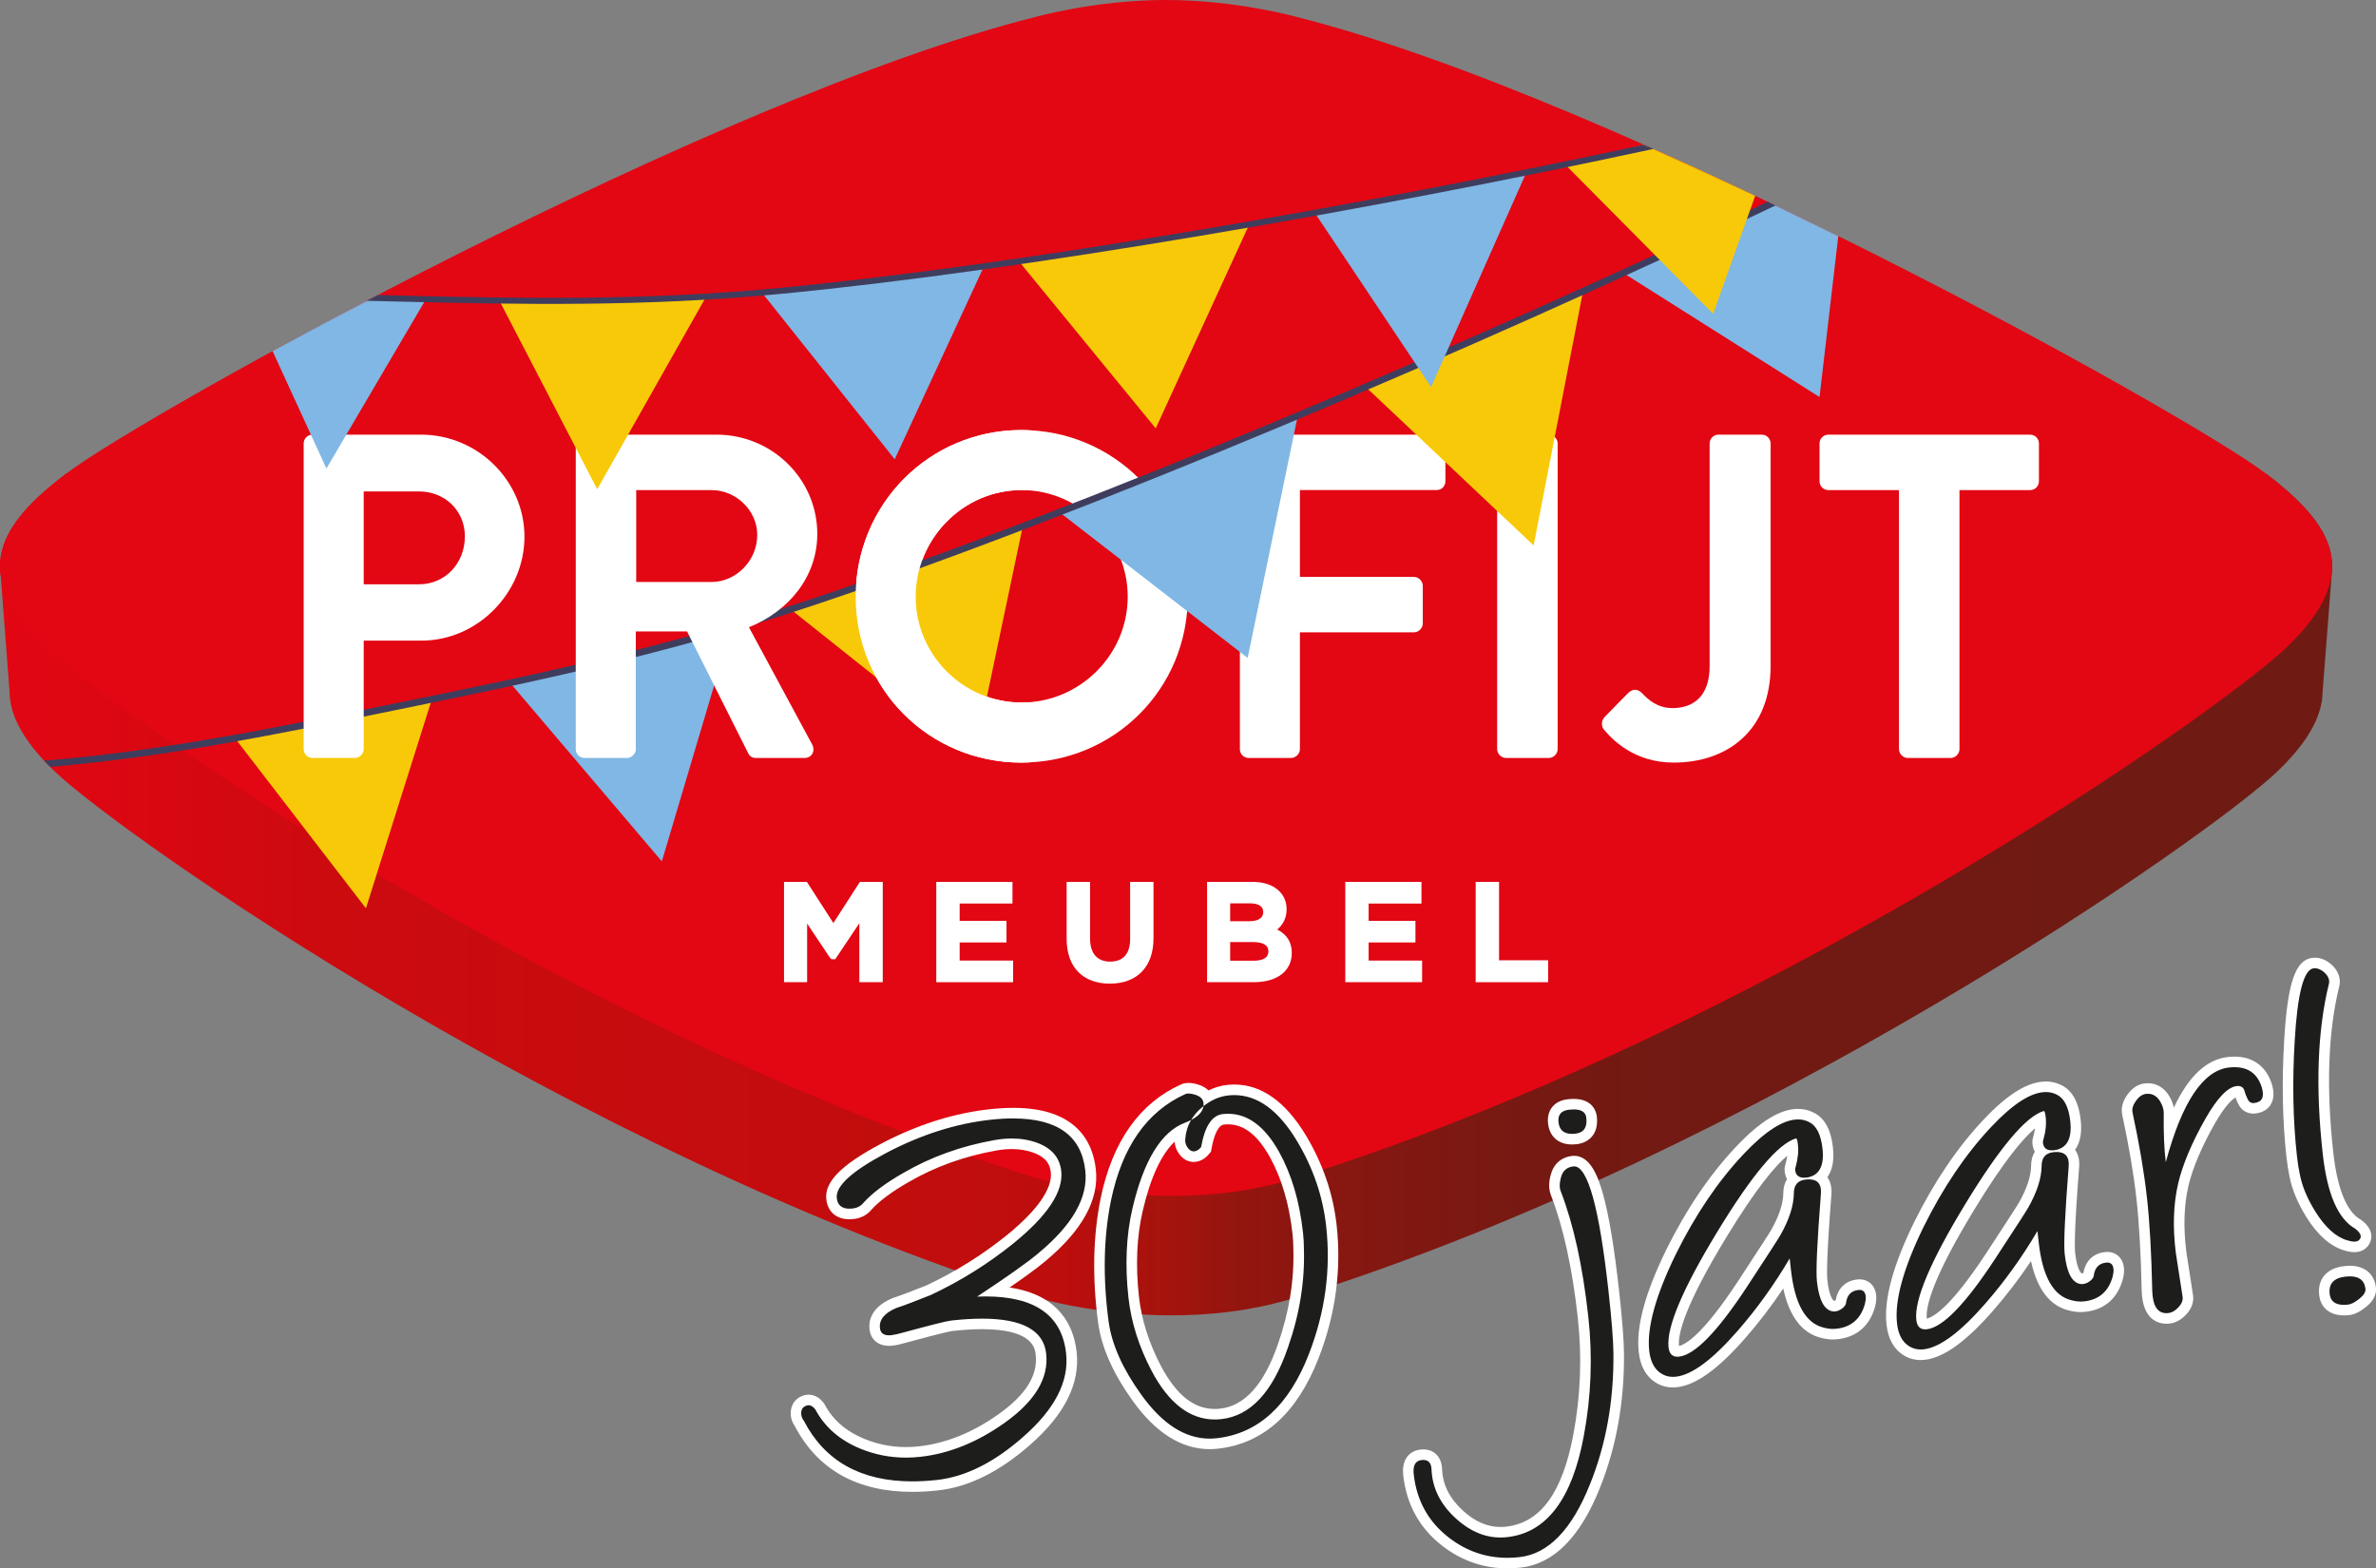 <?xml version="1.0" encoding="UTF-8"?><svg id="tekst" xmlns="http://www.w3.org/2000/svg" xmlns:xlink="http://www.w3.org/1999/xlink" viewBox="0 0 1126.3 743.5"><rect x="0" y="0" width="1126.3" height="743.5" fill="#808080" stroke="none"/><defs><style>.cls-1{fill:#80b7e4;}.cls-1,.cls-2,.cls-3,.cls-4,.cls-5,.cls-6,.cls-7{stroke-width:0px;}.cls-1,.cls-3,.cls-5{fill-rule:evenodd;}.cls-2{fill:#e30613;}.cls-3{fill:#3f3d5e;}.cls-4{fill:#fff;}.cls-5{fill:#f8c908;}.cls-6{fill:url(#Naamloos_verloop_11);}.cls-7{fill:#1d1d1b;}</style><linearGradient id="Naamloos_verloop_11" x1="0" y1="424.04" x2="1105.51" y2="424.04" gradientUnits="userSpaceOnUse"><stop offset="0" stop-color="#e30613"/><stop offset=".11" stop-color="#d10910"/><stop offset=".14" stop-color="#cc0b0f"/><stop offset=".43" stop-color="#c00d0d"/><stop offset=".46" stop-color="#ba0e0d"/><stop offset=".49" stop-color="#a9120d"/><stop offset=".5" stop-color="#a6130d"/><stop offset=".53" stop-color="#94150f"/><stop offset=".59" stop-color="#831811"/><stop offset=".65" stop-color="#771912"/><stop offset=".74" stop-color="#701a13"/><stop offset="1" stop-color="#6f1b14"/></linearGradient></defs><path class="cls-6" d="m31.4,224.5C12.74,238.71.11,252.43,0,268.31H0s0,.08,0,.08c0,1.63.11,3.27.38,4.95l4.14,54.45c0,1.42.11,2.85.33,4.31v.03s0,0,0,0c1.49,10.06,8.01,21.04,21.09,33.58,31.76,30.45,245.59,180.65,465.38,249.45,0,0,62.35,18.94,122.86,0,219.78-68.8,433.62-219,465.38-249.45,12.92-12.39,19.43-23.25,21.03-33.21l.06-.04.06-.8c.16-1.17.25-2.33.27-3.48l4.43-57.3c.01-.14.02-.27.03-.41h0s0,0,0,0c1.08-16.81-11.83-31.12-31.34-45.97"/><path class="cls-2" d="m614.69,8.04c152.52,38.33,422.05,188.02,459.41,216.47,32.09,24.43,46.33,47.4,9.8,82.43-32.02,30.7-247.62,182.14-469.21,251.51-61.01,19.1-123.88,0-123.88,0C269.22,489.07,53.63,337.63,21.61,306.94c-36.54-35.03-22.3-58,9.8-82.43C68.77,196.06,338.3,46.37,490.82,8.04c0,0,28.48-8.04,61.9-8.04s61.97,8.04,61.97,8.04Z"/><path class="cls-4" d="m484.21,203.87c43.79,0,78.82,35.25,78.82,79.04s-35.03,78.61-78.82,78.61-78.6-34.82-78.6-78.61,34.81-79.04,78.6-79.04Zm0,129.18c27.59,0,50.36-22.55,50.36-50.14s-22.77-50.58-50.36-50.58-50.14,22.99-50.14,50.58,22.55,50.14,50.14,50.14Z"/><path class="cls-4" d="m587.74,210.22c0-2.19,1.75-4.16,4.16-4.16h89.11c2.41,0,4.16,1.97,4.16,4.16v17.95c0,2.19-1.75,4.16-4.16,4.16h-64.81v41.17h54.08c2.19,0,4.16,1.97,4.16,4.16v17.95c0,2.19-1.97,4.16-4.16,4.16h-54.08v55.4c0,2.19-1.97,4.16-4.16,4.16h-20.14c-2.41,0-4.16-1.97-4.16-4.16v-144.95Z"/><path class="cls-4" d="m709.7,210.22c0-2.19,1.97-4.16,4.16-4.16h20.36c2.19,0,4.16,1.97,4.16,4.16v144.95c0,2.19-1.97,4.16-4.16,4.16h-20.36c-2.19,0-4.16-1.97-4.16-4.16v-144.95Z"/><path class="cls-4" d="m760.49,340.06l11.39-11.6c2.41-2.19,4.6-1.75,6.57.22,2.85,3.06,7.23,7.01,14.45,7.01,8.98,0,17.52-4.81,17.52-19.92v-105.54c0-2.19,1.75-4.16,4.16-4.16h20.58c2.41,0,4.16,1.97,4.16,4.16v105.54c0,30.43-20.36,45.76-45.98,45.76-19.05,0-29.56-11.39-33.28-15.98-1.09-1.75-.87-3.94.44-5.47Z"/><path class="cls-4" d="m900.18,232.34h-33.5c-2.41,0-4.16-1.97-4.16-4.16v-17.95c0-2.19,1.75-4.16,4.16-4.16h95.68c2.41,0,4.16,1.97,4.16,4.16v17.95c0,2.19-1.75,4.16-4.16,4.16h-33.5v122.84c0,2.19-1.97,4.16-4.16,4.16h-20.36c-2.19,0-4.16-1.97-4.16-4.16v-122.84Z"/><path class="cls-4" d="m418.45,465.64h-11.09v-27.95l-11.43,17.07h-1.77l-.74-.73-10.82-16.2v27.81h-10.95v-47.56h10.84l12.56,19.52,12.56-19.52h10.84v47.56Z"/><path class="cls-4" d="m480.26,465.64h-36.43v-47.56h36.12v10.26h-25.04v8.21h22.19v10.25h-22.19v8.58h25.35v10.26Z"/><path class="cls-4" d="m526.13,466.33c-12.83,0-20.5-7.9-20.5-21.13v-27.13h11.09v26.81c0,7.09,3.39,11,9.53,11s9.47-3.69,9.47-10.68v-27.13h11.08v26.75c0,13.46-7.73,21.5-20.68,21.5Z"/><path class="cls-4" d="m594.32,465.64h-22.13v-47.56h21.5c5.44,0,9.85,1.52,12.74,4.4,2.29,2.29,3.46,5.15,3.46,8.5,0,4.05-1.5,7.28-4.46,9.68,4.65,2.39,6.92,6.03,6.92,11.06,0,8.63-6.91,13.92-18.02,13.92Zm-11.18-10.2h11.24c3.14,0,6.88-.77,6.88-4.42,0-2.97-2.51-4.41-7.45-4.41h-10.67v8.83Zm0-18.71h8.97c3.05,0,6.69-.76,6.69-4.35s-3.84-4.1-6.12-4.1h-9.54v8.45Z"/><path class="cls-4" d="m674.14,465.64h-36.43v-47.56h36.11v10.26h-25.04v8.21h22.19v10.25h-22.19v8.58h25.35v10.26Z"/><path class="cls-4" d="m733.86,465.64h-34.34v-47.56h11.08v37.17h23.26v10.39Z"/><path class="cls-7" d="m432.45,704.8c-25.13,0-43.13-10.05-53.51-29.87-.91-1.28-1.45-2.6-1.59-3.93-.48-4.3,2-6.06,3.51-6.73.75-.36,1.6-.56,2.44-.56,1.96,0,3.73,1.04,5.24,3.08l.11.15.09.16c4.12,7.72,10.81,13.54,19.87,17.32,6.6,2.74,13.6,4.13,20.8,4.13,2.14,0,4.35-.12,6.55-.37,13.11-1.45,26.1-6.67,38.62-15.53,13.69-9.68,20.03-19.99,18.86-30.66-1.07-9.65-10.18-14.34-27.87-14.34-4.29,0-9.13.29-14.37.87-1.33.15-6.28,1.24-22.27,5.59-2.67.76-4.65,1.2-6.03,1.35-.51.06-1.01.08-1.48.08-3.86,0-6.39-2.11-6.78-5.63-.4-3.57.89-8.57,9.27-12.11l.1-.04.1-.03c3.56-1.17,8.96-3.2,16.07-6.06,13.9-6.53,26.95-14.69,38.79-24.26,15.31-12.45,22.58-23.21,21.61-31.97-.59-5.35-3.78-9.04-9.73-11.28-3.43-1.27-7.22-1.91-11.23-1.91-2.49,0-5.13.25-7.84.74-15.38,2.73-29.61,7.86-42.31,15.25-8.32,4.75-14.52,9.4-18.45,13.83-1.63,1.91-3.86,3.05-6.58,3.35-.63.07-1.24.1-1.81.1-4.87,0-7.96-2.65-8.47-7.27-.76-6.91,7.01-14.45,24.48-23.72,16.77-8.87,33.79-14.3,50.57-16.16,3.94-.44,7.69-.66,11.14-.66,22.33,0,34.66,9.07,36.63,26.96,1.49,13.48-6.29,27.39-23.13,41.35-4.29,3.62-11.81,9.05-22.39,16.17,22.16,1.09,34.4,10.87,36.42,29.11,1.55,14.05-5.58,28.1-21.19,41.76-14.06,12.41-28.28,19.49-42.25,21.04-4.13.46-8.16.69-11.96.69h0Z"/><path class="cls-4" d="m480.32,530.24c20.94,0,32.33,8.24,34.15,24.73,1.4,12.65-6.02,25.7-22.24,39.15-5.13,4.34-14.81,11.19-29.03,20.57,1.34-.05,2.66-.08,3.94-.08,23.5,0,36.24,8.99,38.23,26.98,1.46,13.25-5.32,26.45-20.35,39.6-13.74,12.13-27.37,18.94-40.88,20.43-4.06.45-7.96.67-11.68.67-24.32,0-41.44-9.56-51.39-28.69-.72-.97-1.13-1.93-1.24-2.89-.23-2.08.45-3.47,2.04-4.17.48-.23.96-.35,1.43-.35,1.14,0,2.21.69,3.24,2.07,4.42,8.28,11.46,14.43,21.11,18.45,6.94,2.88,14.2,4.32,21.76,4.32,2.25,0,4.52-.13,6.82-.38,13.6-1.5,26.86-6.83,39.79-15.97,14.56-10.29,21.19-21.28,19.9-32.97-1.22-11.04-11.34-16.56-30.36-16.56-4.4,0-9.29.3-14.64.89-2.08.23-9.63,2.12-22.65,5.66-2.55.72-4.43,1.15-5.65,1.28-.42.05-.82.07-1.2.07-2.61,0-4.05-1.14-4.3-3.41-.44-3.98,2.15-7.16,7.76-9.54,3.64-1.19,9.07-3.24,16.29-6.14,14.17-6.65,27.29-14.85,39.37-24.61,16.09-13.09,23.6-24.48,22.53-34.19-.7-6.32-4.48-10.77-11.34-13.35-3.74-1.38-7.78-2.07-12.11-2.07-2.65,0-5.41.26-8.28.78-15.74,2.79-30.11,7.98-43.13,15.55-8.58,4.89-14.93,9.67-19.06,14.34-1.24,1.45-2.9,2.29-4.98,2.52-.54.06-1.05.09-1.53.09-3.62,0-5.61-1.68-5.98-5.04-.62-5.63,7.1-12.71,23.17-21.24,16.57-8.76,33.12-14.05,49.67-15.88,3.87-.43,7.49-.64,10.86-.64m0-5v5-5h0c-3.54,0-7.38.23-11.41.67-17.09,1.89-34.41,7.42-51.46,16.43-18.75,9.95-26.7,18.03-25.8,26.21.66,5.95,4.75,9.5,10.95,9.5.66,0,1.36-.04,2.08-.12,3.31-.37,6.14-1.82,8.2-4.21,3.75-4.23,9.73-8.69,17.77-13.28,12.48-7.27,26.44-12.3,41.53-14.97,2.58-.46,5.07-.7,7.41-.7,3.72,0,7.21.59,10.38,1.76,6.55,2.46,7.77,6.21,8.1,9.2.86,7.75-6.31,18.04-20.71,29.76-11.66,9.42-24.52,17.46-38.21,23.9-7.02,2.82-12.36,4.83-15.85,5.97l-.2.07-.19.08c-10.31,4.36-11.18,11.08-10.78,14.69.54,4.85,4.09,7.86,9.27,7.86.56,0,1.15-.03,1.75-.1,1.51-.17,3.62-.64,6.43-1.43,17.27-4.7,21.04-5.42,21.86-5.51,5.15-.57,9.89-.86,14.09-.86,24.05,0,25.06,9.12,25.39,12.11,1.09,9.83-4.74,19.1-17.81,28.34-12.17,8.61-24.78,13.68-37.46,15.09-2.11.23-4.22.35-6.27.35-6.87,0-13.54-1.33-19.84-3.94-8.63-3.59-14.72-8.89-18.62-16.18l-.17-.33-.22-.3c-2.51-3.38-5.33-4.09-7.25-4.09-1.19,0-2.37.27-3.51.8-3.55,1.6-5.38,5.06-4.92,9.26.19,1.71.84,3.38,1.94,4.96,10.85,20.61,29.58,31.06,55.66,31.06,3.89,0,8.01-.24,12.23-.7,14.49-1.6,29.17-8.89,43.64-21.65,16.25-14.21,23.66-28.99,22.01-43.9-1.38-12.51-8.25-27.12-31.78-30.64,7.72-5.3,13.3-9.42,16.9-12.46,17.49-14.5,25.57-29.15,23.98-43.52-1.47-13.31-9.45-29.18-39.12-29.18h0Z"/><path class="cls-7" d="m573.42,684.53c-12.51,0-24.13-7.4-34.54-22-8.89-12.37-14.21-24.25-15.79-35.3-2.87-21.19-2.49-40.94,1.13-58.71,5.42-26.02,17.74-43.55,36.63-52.09.73-.34,1.6-.51,2.56-.51,1.11,0,2.37.22,3.84.68,2.71.86,4.18,2.22,4.96,3.6,3.1-1.84,6.35-2.96,9.72-3.33,1.06-.12,2.12-.18,3.16-.18,11.92,0,22.6,7.66,31.73,22.77,7.88,13.08,12.7,27.11,14.31,41.69,2.29,20.75-.51,41.5-8.33,61.66-9.81,25.28-25.21,39.25-45.78,41.53-1.2.13-2.41.2-3.6.2Zm-13.45-148.69c-9.09,5.05-16.04,17.67-20.72,37.62-2.89,12.44-3.52,26.38-1.85,41.45,1.25,11.33,4.89,22.79,10.81,34.05,7.71,14.46,16.75,21.5,27.62,21.5.94,0,1.9-.05,2.87-.16,12.64-1.4,22.53-12.18,29.38-32.06,5.47-15.52,8-31.12,7.51-46.38,0-2.35-.14-4.76-.42-7.26-1.59-14.41-5.3-26.95-11.03-37.27-6.31-11.31-13.51-16.81-22.01-16.81-.73,0-1.49.04-2.24.12-3.85.43-6.56,4.98-8.06,13.54l-.11.63-.4.5c-1.43,1.78-3.07,2.79-4.87,2.98-.21.02-.41.03-.61.03-1.32,0-3.25-.49-4.91-2.81-1.3-1.82-1.83-3.83-1.57-5.97.11-1.27.31-2.51.61-3.73Z"/><path class="cls-4" d="m563.41,518.41c.85,0,1.88.19,3.1.56,2.45.78,3.78,2.08,3.98,3.9.06.53.05,1.04-.02,1.54-.27.21-.53.43-.79.65-2.1,1.79-3.78,3.76-5.05,5.9-.85.45-1.8.87-2.84,1.28-11.28,4.23-19.6,17.78-24.97,40.64-2.97,12.78-3.61,26.88-1.9,42.3,1.29,11.69,4.99,23.34,11.09,34.94,8.12,15.22,18.06,22.83,29.83,22.83,1.03,0,2.08-.06,3.14-.18,13.75-1.52,24.24-12.76,31.47-33.73,5.6-15.87,8.15-31.63,7.64-47.27,0-2.37-.14-4.85-.43-7.45-1.64-14.81-5.41-27.55-11.32-38.2-6.73-12.07-14.8-18.1-24.19-18.1-.83,0-1.67.05-2.52.14-5.11.57-8.53,5.77-10.24,15.6-1,1.25-2.07,1.94-3.19,2.06-.11.01-.23.02-.34.02-1.08,0-2.04-.59-2.88-1.77-.93-1.3-1.31-2.7-1.12-4.22.27-3.25,1.2-6.22,2.79-8.9,3.55-1.85,5.5-4.04,5.84-6.55,3.69-2.93,7.6-4.62,11.73-5.07.97-.11,1.93-.16,2.89-.16,11.04,0,20.9,7.19,29.59,21.56,7.73,12.82,12.39,26.38,13.96,40.67,2.26,20.44-.47,40.6-8.18,60.48-9.48,24.46-24.06,37.77-43.72,39.95-1.12.12-2.22.19-3.33.19-11.71,0-22.55-6.98-32.51-20.95-8.7-12.1-13.82-23.5-15.35-34.21-2.85-20.99-2.48-40.28,1.1-57.86,5.27-25.31,17-42.08,35.21-50.32.42-.19.93-.29,1.53-.29m0-5c-1.33,0-2.55.25-3.62.74-19.63,8.88-32.43,27-38.02,53.84-3.68,18.07-4.07,38.1-1.16,59.55,1.65,11.5,7.11,23.75,16.25,36.46,10.89,15.28,23.2,23.03,36.57,23.03,1.28,0,2.58-.07,3.87-.22,21.57-2.38,37.66-16.89,47.83-43.11,7.97-20.54,10.82-41.69,8.48-62.84-1.65-14.95-6.58-29.32-14.65-42.71-9.62-15.91-21.02-23.98-33.87-23.98-1.13,0-2.29.06-3.44.19-3.02.33-5.96,1.21-8.78,2.61-1.1-1.08-2.66-2.08-4.85-2.77-1.76-.54-3.25-.8-4.62-.8h0Zm2.44,37.45c.29,0,.59-.02.89-.05,1.71-.19,4.23-1.02,6.54-3.9l.8-1,.22-1.27c1.23-7.03,3.37-11.21,5.87-11.49.66-.07,1.33-.11,1.97-.11,7.51,0,13.99,5.08,19.83,15.54,5.56,10.01,9.16,22.24,10.72,36.32.27,2.41.4,4.73.4,6.9v.08s0,.08,0,.08c.48,14.94-2,30.23-7.36,45.45-6.52,18.91-15.7,29.14-27.3,30.42-.87.1-1.75.15-2.59.15-9.86,0-18.17-6.6-25.42-20.19-5.76-10.96-9.31-22.12-10.53-33.14-1.63-14.78-1.03-28.45,1.8-40.61,3.7-15.79,8.78-26.76,15.13-32.76.12,2.04.83,4,2.09,5.75,2.4,3.35,5.38,3.85,6.94,3.85h0Z"/><path class="cls-7" d="m714.57,741c-10.7,0-20.52-3.38-29.19-10.04-10.29-7.91-16.25-18.61-17.7-31.82-.87-7.87,3.86-9.25,5.94-9.48.37-.04.73-.06,1.07-.06,3.88,0,6.27,2.6,6.41,6.96.34,8.2,3.9,15.27,10.9,21.6,6.02,5.44,12.51,8.21,19.29,8.21.96,0,1.95-.06,2.93-.16,17.31-1.91,28.78-17.33,34.09-45.81,3.47-18.5,4.18-37.33,2.12-55.97-2.61-23.59-6.93-43.32-12.84-58.61-.91-2.23-.96-4.94-.13-8,.98-4.25,3.87-6.89,8.1-7.36.21-.02.42-.04.63-.04,5.94,0,12.81,7.28,18.78,61.3,1.53,13.88,2.33,23.92,2.36,29.86.21,22.73-3.6,43.95-11.33,63.08-8.91,22.28-20.84,34.4-35.45,36.01-2.02.22-4.03.34-5.98.34Zm30.6-200.96c-5.1,0-8.33-2.82-8.87-7.75-.55-4.97,2.08-8.14,7.21-8.7.87-.1,1.7-.14,2.46-.14,7.04,0,8.28,4.33,8.48,6.18.32,2.9-.13,5.26-1.35,7.03-1.3,1.87-3.34,2.98-6.07,3.28-.64.07-1.27.11-1.85.11Z"/><path class="cls-4" d="m745.97,525.95c3.71,0,5.71,1.32,6,3.96.51,4.59-1.23,7.11-5.22,7.55-.55.06-1.08.09-1.58.09-3.85,0-5.98-1.84-6.39-5.52-.39-3.55,1.27-5.53,5-5.94.78-.09,1.51-.13,2.18-.13m.22,26.98c6.51,0,11.94,19.69,16.29,59.07,1.53,13.86,2.31,23.73,2.35,29.6.21,22.51-3.51,43.22-11.15,62.13-8.59,21.47-19.72,32.95-33.41,34.47-1.93.21-3.84.32-5.7.32-10.19,0-19.41-3.17-27.67-9.52-9.77-7.51-15.35-17.55-16.74-30.11-.46-4.16.79-6.4,3.73-6.72.28-.03.54-.05.8-.05,2.51,0,3.81,1.51,3.91,4.54.36,8.84,4.27,16.63,11.72,23.38,6.53,5.9,13.52,8.85,20.97,8.85,1.06,0,2.13-.06,3.2-.18,18.62-2.06,30.71-18.01,36.27-47.84,3.53-18.82,4.25-37.72,2.15-56.7-2.64-23.93-6.98-43.67-12.99-59.24-.72-1.76-.74-3.91-.05-6.44.77-3.33,2.76-5.18,5.97-5.53.12-.01.24-.02.36-.02m-.22-31.98h0c-.85,0-1.77.05-2.73.16-3.17.35-5.64,1.54-7.32,3.55-1.2,1.43-2.54,3.96-2.1,7.92.69,6.25,4.94,9.97,11.36,9.97.68,0,1.39-.04,2.13-.12,5.29-.58,10.6-4.32,9.64-13.07-.22-1.97-1.65-8.41-10.97-8.41h0Zm.22,26.98h0c-.3,0-.61.02-.91.05-5.27.58-9,3.96-10.27,9.28-.94,3.55-.86,6.74.25,9.5,5.83,15.09,10.09,34.59,12.67,57.95,2.03,18.4,1.33,36.98-2.09,55.23-5.16,27.66-15.59,41.99-31.91,43.79-.89.1-1.78.15-2.65.15-6.23,0-11.99-2.47-17.62-7.56-6.47-5.86-9.77-12.36-10.08-19.88-.18-5.65-3.68-9.33-8.91-9.33-.43,0-.89.03-1.34.08-3.08.34-5.55,1.93-6.96,4.47-1.15,2.07-1.54,4.61-1.19,7.77,1.54,13.9,7.82,25.18,18.67,33.52,9.11,7.01,19.45,10.56,30.71,10.56,2.04,0,4.15-.12,6.25-.35,15.6-1.72,28.22-14.37,37.5-37.58,7.85-19.41,11.72-40.96,11.51-64.03-.04-6.09-.82-15.94-2.38-30.1-2.2-19.86-4.71-35.03-7.49-45.08-2.37-8.58-6.07-18.44-13.78-18.44h0Z"/><path class="cls-7" d="m793.03,655.23c-2.4,0-4.62-.61-6.6-1.8-4.05-2.4-6.45-6.7-7.12-12.78-1.26-11.41,2.93-26.81,12.81-47.08,9.39-18.97,20.33-35.15,32.53-48.09,10.95-11.63,20-17.28,27.66-17.28,2.26,0,4.4.5,6.36,1.5,4.29,2.09,6.91,6.99,7.74,14.53.82,7.4-1,11.58-3.63,13.9.35.26.67.54.96.87,1.56,1.71,2.2,4.19,1.91,7.39-1.76,22.44-2.39,36.2-1.88,40.87.81,7.31,2.72,11.56,5.37,11.97.08.01.19.02.3.02.67,0,1.41-.29,2.21-.85.65-.5.87-.82.93-.92.62-4.93,3.48-7.91,8.08-8.42.29-.03.56-.05.83-.05,3.03,0,5.06,1.98,5.42,5.29.14,1.26,0,2.73-.45,4.48-2.22,8.04-7.62,12.73-15.64,13.62-.62.07-1.25.1-1.88.1-1.63,0-3.33-.23-5.05-.69-9.25-2.19-15.05-11.5-17.18-27.68-6.39,10.13-13.51,19.71-21.21,28.54-12.41,14.21-22.48,21.56-30.8,22.48-.56.06-1.12.09-1.66.09Zm56.77-112.18c-5.88,3.19-16.14,13.49-33.64,42.26-16.06,26.42-23.71,44.29-22.74,53.12.25,2.27,1.03,2.27,1.71,2.27.16,0,.32,0,.49-.03,4.62-.51,13.66-6.49,30.43-32.04,11.96-18.22,15.16-23.29,15.74-24.34,3.96-7,5.99-13.25,6.05-18.59,0-2.83.86-5.1,2.45-6.66-1-.99-1.63-2.35-1.81-4.03-.09-.78,0-1.53.23-2.23,1.04-3.71,1.4-6.98,1.08-9.73Z"/><path class="cls-4" d="m852.31,530.69c1.87,0,3.61.41,5.22,1.23,3.52,1.71,5.65,5.91,6.39,12.58.88,7.97-1.38,12.52-6.78,13.64-.71.13-1.36.19-1.95.19-2.54,0-3.95-1.2-4.21-3.59-.05-.43,0-.83.13-1.2,1.19-4.25,1.57-7.98,1.13-11.17-.2-1.78-.49-2.67-.87-2.67-.03,0-.05,0-.08.01-8.4,2.51-20.82,17.27-37.26,44.3-16.43,27.02-24.13,45.26-23.09,54.7.33,3,1.73,4.49,4.2,4.49.24,0,.5-.01.76-.04,7.54-.83,18.28-11.89,32.24-33.15,9.68-14.75,14.96-22.92,15.84-24.5,4.18-7.39,6.3-13.98,6.36-19.77,0-3.95,1.87-6.12,5.59-6.54.53-.06,1.03-.09,1.51-.09,4.23,0,6.14,2.35,5.71,7.05-1.78,22.73-2.41,36.52-1.87,41.37.98,8.83,3.47,13.56,7.48,14.17.22.03.45.05.67.05,1.2,0,2.42-.44,3.66-1.31,1.21-.92,1.86-1.78,1.95-2.58.45-3.82,2.41-5.92,5.88-6.31.19-.02.38-.03.55-.03,1.73,0,2.71,1.02,2.94,3.07.11.95-.03,2.15-.39,3.59-1.95,7.05-6.45,10.97-13.49,11.75-.53.06-1.06.09-1.6.09-1.42,0-2.89-.2-4.4-.61-8.59-2.03-13.78-11.19-15.58-27.48-.19-1.73-.39-3.51-.59-5.33-7.28,12.38-15.53,23.86-24.76,34.43-11.86,13.59-21.59,20.8-29.19,21.64-.47.05-.94.08-1.39.08-1.95,0-3.72-.48-5.31-1.44-3.37-2-5.34-5.64-5.93-10.92-1.2-10.83,2.99-26.06,12.57-45.71,9.32-18.83,20.02-34.65,32.1-47.47,10.36-11,18.97-16.5,25.84-16.5m0-5c-8.38,0-18.02,5.91-29.48,18.07-12.37,13.12-23.46,29.5-32.95,48.69-10.11,20.73-14.38,36.58-13.06,48.48.76,6.9,3.57,11.84,8.35,14.67,2.35,1.41,5,2.14,7.86,2.14.63,0,1.29-.04,1.94-.11,8.97-.99,19.57-8.62,32.4-23.32,6.42-7.36,12.43-15.22,17.96-23.48,2.92,13.38,8.95,21.24,17.98,23.41,1.9.5,3.79.76,5.62.76.72,0,1.44-.04,2.15-.12,9.11-1.01,15.26-6.33,17.76-15.39v-.05s.03-.05.03-.05c.52-2.05.69-3.81.52-5.37-.5-4.57-3.61-7.52-7.91-7.52-.36,0-.73.02-1.1.06-5.52.61-9.18,4.15-10.16,9.76-.03.02-.05.04-.08.07-.36.25-.59.33-.67.34-.55-.19-2.38-2.19-3.21-9.76-.34-3.1-.29-12.63,1.88-40.4.31-3.48-.34-6.34-1.93-8.5,2.11-2.88,3.44-7.3,2.68-14.12-.93-8.44-4-13.99-9.13-16.51-2.3-1.16-4.81-1.75-7.45-1.75h0Zm-56.4,112.4c-.6-5.73,2.83-19.31,22.4-51.48,14.24-23.42,23.33-34.02,28.91-38.72-.18,1.3-.47,2.69-.88,4.16-.34,1.03-.45,2.12-.33,3.24.15,1.38.54,2.62,1.12,3.69-1.15,1.81-1.77,4.09-1.78,6.72-.06,4.91-1.98,10.75-5.71,17.34v.02s-.03.02-.03.02c-.56,1.01-3.72,6.02-15.64,24.18-16.66,25.39-24.89,30.11-28.06,30.83h0Z"/><path class="cls-7" d="m910.49,642.25c-2.4,0-4.62-.61-6.61-1.8-4.05-2.4-6.45-6.71-7.12-12.79-1.26-11.41,2.93-26.81,12.81-47.08,9.39-18.97,20.33-35.15,32.53-48.09,10.95-11.63,20-17.28,27.66-17.28,2.26,0,4.4.5,6.36,1.5,4.29,2.09,6.91,6.98,7.74,14.53.82,7.4-1,11.58-3.63,13.9.35.26.67.54.96.87,1.56,1.71,2.2,4.19,1.91,7.39-1.76,22.43-2.39,36.2-1.88,40.87.81,7.31,2.72,11.56,5.37,11.97.08,0,.19.02.3.02.67,0,1.41-.29,2.21-.85.65-.5.87-.82.93-.92.62-4.93,3.48-7.91,8.08-8.42.29-.03.56-.05.83-.05,3.03,0,5.06,1.98,5.42,5.29.14,1.26,0,2.73-.46,4.49-2.22,8.04-7.62,12.73-15.64,13.62-.61.07-1.25.1-1.87.1-1.64,0-3.33-.23-5.05-.69-9.25-2.19-15.05-11.5-17.18-27.68-6.39,10.13-13.5,19.7-21.21,28.54-12.41,14.21-22.48,21.56-30.8,22.48-.56.06-1.12.09-1.66.09Zm56.77-112.19c-5.88,3.18-16.14,13.49-33.64,42.26-16.06,26.41-23.71,44.29-22.74,53.12.25,2.27,1.03,2.27,1.72,2.27.16,0,.32,0,.49-.03,4.62-.51,13.65-6.48,30.42-32.04,9.61-14.63,14.9-22.82,15.74-24.34,3.96-7,5.99-13.25,6.05-18.59,0-2.83.86-5.1,2.45-6.66-1-.99-1.63-2.35-1.81-4.03-.09-.78,0-1.53.23-2.23,1.03-3.71,1.4-6.98,1.08-9.73Z"/><path class="cls-4" d="m969.76,517.71c1.87,0,3.61.41,5.22,1.23,3.52,1.71,5.65,5.91,6.39,12.58.88,7.97-1.38,12.52-6.78,13.64-.71.13-1.36.19-1.95.19-2.54,0-3.95-1.2-4.21-3.59-.05-.43,0-.83.13-1.2,1.2-4.25,1.57-7.98,1.13-11.17-.2-1.78-.49-2.67-.87-2.67-.03,0-.05,0-.08.01-8.4,2.51-20.82,17.27-37.26,44.3-16.43,27.02-24.13,45.26-23.09,54.7.33,3,1.73,4.49,4.2,4.49.24,0,.5-.01.76-.04,7.54-.83,18.28-11.89,32.24-33.15,9.68-14.75,14.96-22.92,15.84-24.5,4.18-7.39,6.3-13.98,6.36-19.77,0-3.95,1.86-6.12,5.59-6.54.53-.06,1.03-.09,1.51-.09,4.23,0,6.14,2.35,5.71,7.05-1.78,22.73-2.41,36.52-1.87,41.37.98,8.83,3.47,13.56,7.48,14.17.22.03.45.05.67.05,1.2,0,2.42-.44,3.66-1.31,1.21-.92,1.86-1.78,1.95-2.58.45-3.82,2.41-5.92,5.88-6.31.19-.02.38-.03.55-.03,1.73,0,2.71,1.02,2.94,3.07.11.95-.03,2.15-.39,3.59-1.95,7.05-6.45,10.97-13.49,11.75-.53.06-1.06.09-1.6.09-1.42,0-2.89-.2-4.4-.61-8.59-2.03-13.78-11.19-15.58-27.48-.19-1.73-.39-3.51-.59-5.33-7.28,12.38-15.53,23.86-24.76,34.43-11.86,13.59-21.59,20.8-29.19,21.64-.47.05-.94.08-1.39.08-1.95,0-3.72-.48-5.31-1.44-3.36-2-5.34-5.64-5.92-10.92-1.2-10.83,2.99-26.06,12.57-45.71,9.32-18.83,20.02-34.65,32.1-47.47,10.36-11,18.97-16.5,25.84-16.5m0-5c-8.38,0-18.02,5.91-29.48,18.07-12.37,13.12-23.45,29.5-32.95,48.68-10.11,20.73-14.37,36.58-13.06,48.48.76,6.9,3.57,11.84,8.34,14.67,2.35,1.42,5,2.14,7.86,2.14.63,0,1.29-.04,1.94-.11,8.97-.99,19.57-8.62,32.4-23.32,6.42-7.36,12.43-15.22,17.95-23.48,2.92,13.38,8.95,21.24,17.98,23.41,1.9.5,3.79.76,5.62.76.72,0,1.44-.04,2.15-.12,9.11-1.01,15.26-6.33,17.76-15.39v-.05s.03-.05.03-.05c.52-2.05.69-3.81.52-5.38-.5-4.57-3.61-7.52-7.91-7.52-.36,0-.73.02-1.1.06-5.52.61-9.18,4.15-10.16,9.76-.03.02-.05.04-.08.06-.36.25-.59.33-.67.34-.55-.19-2.37-2.19-3.21-9.76-.34-3.11-.29-12.64,1.88-40.4.31-3.48-.34-6.34-1.93-8.5,2.11-2.88,3.44-7.3,2.68-14.12-.93-8.44-4.01-13.99-9.13-16.51-2.3-1.16-4.81-1.75-7.45-1.75h0Zm-56.4,112.4c-.6-5.73,2.83-19.31,22.4-51.49,14.24-23.42,23.33-34.02,28.91-38.72-.18,1.3-.47,2.69-.88,4.16-.34,1.03-.45,2.11-.33,3.24.15,1.38.54,2.62,1.12,3.69-1.15,1.82-1.77,4.09-1.78,6.72-.06,4.91-1.98,10.75-5.71,17.34v.02s-.03.02-.03.02c-.55,1-3.71,6.01-15.64,24.18-16.66,25.39-24.89,30.11-28.06,30.83h0Z"/><path class="cls-7" d="m1026.93,625.07c-4.01,0-8.86-2.27-9.19-13.08-.37-17.53-1.2-32.23-2.47-43.72-1.3-11.8-3.59-25.36-6.81-40.29-.52-2.43.17-4.97,2.04-7.56,1.87-2.59,4.06-4.04,6.52-4.31.39-.04.77-.06,1.15-.06,2.32,0,5.59.84,7.99,4.87,1.42,2.38,2.11,4.77,2.04,7.09-.04,3.29-.03,6.39.04,9.3,7.47-21.38,16.74-32.44,28.17-33.7.98-.11,1.94-.16,2.85-.16,7.76,0,13.07,3.98,15.35,11.52.92,3.19.76,5.74-.48,7.59-1.09,1.63-2.88,2.59-5.31,2.86-.24.03-.47.04-.7.04-1.85,0-3.43-.87-4.44-2.44l-.06-.09c-.52-.88-1.04-2.04-1.59-3.53l-.05-.15-.42-1.4c-.15-.46-.22-.48-.66-.48-.11,0-.22,0-.33.02-1.91.21-6.11,2.32-12.85,14.07-6.38,11.23-10.67,21.4-12.76,30.23-2.18,9.38-2.54,20.1-1.07,31.85.05.42.65,4.38,3.24,21v.11c.28,2.4-.63,4.72-2.68,6.89-1.94,2.05-4.06,3.22-6.31,3.46-.41.04-.82.07-1.2.07Z"/><path class="cls-4" d="m1059.26,505.94c6.67,0,10.99,3.25,12.95,9.74,1.28,4.42.05,6.83-3.67,7.24-.15.02-.29.02-.43.02-1.01,0-1.79-.43-2.34-1.3-.43-.74-.9-1.78-1.4-3.13l-.42-1.4c-.48-1.51-1.5-2.26-3.06-2.26-.19,0-.4.01-.61.03-4.24.47-9.16,5.57-14.75,15.31-6.53,11.51-10.87,21.81-13.02,30.9-2.26,9.72-2.63,20.63-1.12,32.74.05.43,1.13,7.46,3.25,21.08.18,1.64-.49,3.28-2.02,4.89-1.53,1.62-3.12,2.52-4.77,2.7-.32.04-.63.05-.93.05-4.25,0-6.47-3.55-6.69-10.65-.37-17.67-1.2-32.31-2.49-43.91-1.32-11.95-3.6-25.46-6.85-40.54-.36-1.71.18-3.57,1.62-5.57,1.44-2,3.03-3.1,4.77-3.29.3-.03.59-.05.87-.05,2.44,0,4.39,1.22,5.84,3.65,1.18,1.97,1.75,3.88,1.69,5.73-.12,9.22.2,16.9.97,23.04,7.71-28.56,17.72-43.52,30.02-44.88.89-.1,1.75-.15,2.57-.15m0-5c-1,0-2.05.06-3.12.18-10.14,1.12-18.63,9.03-25.67,24.04-.34-1.85-1.07-3.7-2.17-5.53-2.33-3.91-5.93-6.08-10.13-6.08-.47,0-.94.03-1.42.08-3.19.35-5.97,2.15-8.27,5.33-2.3,3.18-3.12,6.39-2.46,9.54,3.2,14.85,5.47,28.32,6.77,40.05,1.26,11.41,2.09,26.03,2.46,43.47.42,14.04,8.31,15.55,11.69,15.55.48,0,.98-.03,1.48-.08,2.85-.31,5.49-1.74,7.85-4.23,3.22-3.39,3.6-6.7,3.36-8.88v-.11s-.03-.11-.03-.11c-2.74-17.59-3.17-20.49-3.22-20.89h0s0-.04,0-.04c-1.43-11.46-1.09-21.89,1.02-30.99,2.03-8.57,6.24-18.53,12.5-29.56,4.93-8.6,8.21-11.43,9.82-12.35.6,1.6,1.17,2.87,1.75,3.86l.06.09.06.09c1.47,2.28,3.86,3.58,6.55,3.58.32,0,.65-.02.98-.05,3.98-.44,6.07-2.39,7.11-3.96,1.67-2.5,1.94-5.74.81-9.65v-.03s-.02-.03-.02-.03c-2.6-8.57-8.9-13.29-17.74-13.29h0Z"/><path class="cls-7" d="m1111.07,621.11c-7.32,0-8.93-4.65-9.24-7.43-.35-3.16.36-5.74,2.12-7.65,1.67-1.82,4.23-2.93,7.6-3.3.81-.09,1.59-.13,2.32-.13,7.82,0,9.55,5.1,9.89,8.14.26,2.37-1.02,4.71-3.82,6.95-2.5,2-4.67,3.08-6.64,3.3-.78.09-1.54.13-2.24.13Zm4.95-29.98c-1.17,0-2.5-.24-4.07-.72-5.99-1.75-11.58-6.73-16.58-14.78-3.98-6.39-6.57-12.64-7.69-18.59-.52-2.31-.99-5.32-1.38-8.85-1.87-16.96-2.23-35.47-1.05-55.02,1.83-31.36,6.68-36.1,11.19-36.6.28-.03.56-.05.83-.05,1.95,0,3.88.75,5.73,2.23,2.12,1.7,3.31,3.69,3.56,5.92.09.83.03,1.64-.18,2.4-5.33,21.71-6.29,48.52-2.86,79.61,2,18.12,6.75,29.44,14.12,33.62l.15.09.14.11c2.35,1.81,3.53,3.6,3.62,5.46.05.98-.2,2.44-1.65,3.8-.97.91-2.28,1.37-3.9,1.37Z"/><path class="cls-4" d="m1097.28,459.02c1.38,0,2.76.56,4.16,1.68,1.59,1.27,2.47,2.69,2.64,4.25.06.52.02,1.01-.1,1.46-5.44,22.17-6.42,49.02-2.93,80.55,2.11,19.06,7.23,30.9,15.37,35.52,2.78,2.15,3.38,3.97,1.79,5.46-.49.46-1.22.69-2.18.69-.9,0-2.01-.2-3.33-.61-5.44-1.59-10.5-6.16-15.19-13.71-3.84-6.15-6.29-12.06-7.35-17.73-.52-2.31-.97-5.2-1.35-8.66-1.87-16.89-2.21-35.09-1.04-54.6,1.3-22.33,4.29-33.75,8.97-34.27.19-.02.37-.03.56-.03m16.59,146.07c4.5,0,6.97,1.97,7.41,5.91.16,1.47-.8,3.05-2.9,4.73-2.1,1.68-3.88,2.6-5.35,2.76-.7.08-1.35.12-1.96.12-4.12,0-6.37-1.73-6.75-5.2-.54-4.85,1.97-7.58,7.51-8.2.72-.08,1.41-.12,2.05-.12m-16.59-151.07c-.37,0-.74.02-1.11.06-8.07.89-11.83,11.81-13.41,38.94-1.19,19.68-.83,38.33,1.06,55.44.4,3.59.88,6.66,1.42,9.12,1.18,6.23,3.88,12.75,8.01,19.37,5.32,8.57,11.38,13.9,18,15.85,1.8.55,3.36.82,4.77.82,2.83,0,4.61-1.11,5.61-2.05,1.67-1.57,2.54-3.61,2.44-5.74-.19-3.92-3.5-6.48-4.59-7.32l-.28-.22-.31-.17c-6.54-3.71-10.99-14.68-12.87-31.72-3.4-30.77-2.46-57.27,2.81-78.75.28-1.04.35-2.13.23-3.25-.22-2.01-1.18-4.95-4.48-7.6-2.3-1.84-4.75-2.78-7.29-2.78h0Zm16.59,146.07c-.82,0-1.69.05-2.6.15-8.32.92-12.78,6.05-11.93,13.71.67,6.04,5.05,9.65,11.72,9.65.79,0,1.64-.05,2.51-.15,2.46-.27,5.05-1.52,7.93-3.83,3.51-2.81,5.1-5.9,4.74-9.18-.72-6.49-5.34-10.37-12.38-10.37h0Z"/><path class="cls-5" d="m110.98,349.43l62.48,81.18,31.47-99.78c-31.6,6.06-62.31,12.14-93.96,18.6Z"/><path class="cls-1" d="m241.34,323.17l72.4,85.2,33.12-111.45c-42.39,11.86-69.88,17.4-105.52,26.26Z"/><path class="cls-5" d="m646.74,182.82l80.26,75.75,23.54-121.18c-35.55,15.21-66.29,29.04-103.81,45.43Z"/><path class="cls-5" d="m374.31,288.49l87.64,69.76,23.02-109.44c-41.23,15.56-74.68,27.83-110.66,39.67Z"/><path class="cls-1" d="m501.61,242.35l89.82,69.55,23.92-115.6-113.73,46.05Z"/><polygon class="cls-1" points="838.51 96 783.16 122.29 768.57 128.83 862.52 188.22 871.4 112.01 838.51 96"/><polygon class="cls-1" points="871.39 112.1 871.42 111.92 870.45 111.44 853.72 103.25 847.65 100.31 841.62 97.41 841.42 97.5 871.39 112.1"/><path class="cls-3" d="m837.86,95.7c-140.26,67.08-326.7,146.13-453.9,188.51-68.36,22.78-131.59,36-198,49.53-54.92,11.18-109.12,22.33-164.95,26.86.91.97,1.91,2.02,2.8,2.95,55.05-4.65,108.56-15.66,162.78-26.7,66.53-13.56,129.89-26.82,198.37-49.64,127.99-42.64,315.9-122.38,456.53-189.74l-3.63-1.77Z"/><polygon class="cls-3" points="841.35 97.54 841.62 97.41 837.96 95.66 837.78 95.74 841.35 97.54"/><polygon class="cls-3" points="23.85 363.55 23.74 363.55 20.91 360.62 21.06 360.6 23.85 363.55"/><path class="cls-4" d="m487.85,332.91c-1.2.09-2.42.15-3.64.15-27.59,0-50.14-22.55-50.14-50.14s22.55-50.58,50.14-50.58c1.23,0,2.44.06,3.64.15v-28.52c-1.21-.05-2.42-.09-3.64-.09-43.79,0-78.6,35.25-78.6,79.04s34.81,78.61,78.6,78.61c1.22,0,2.43-.04,3.64-.09v-28.52Z"/><path class="cls-4" d="m198.69,277c12.26,0,21.68-9.85,21.68-22.77,0-12.04-9.42-21.24-21.68-21.24h-26.28v44.01h26.28Zm-54.74-66.78c0-2.19,1.75-4.16,4.16-4.16h51.45c26.93,0,49.05,21.89,49.05,48.39s-22.12,49.26-48.83,49.26h-27.37v51.46c0,2.19-1.97,4.16-4.16,4.16h-20.14c-2.41,0-4.16-1.97-4.16-4.16v-144.95Z"/><path class="cls-4" d="m272.91,210.22c0-2.19,1.75-4.16,4.16-4.16h62.62c26.28,0,47.73,21.02,47.73,47.08,0,20.14-13.35,36.56-32.4,44.23l30,55.62c1.53,2.85,0,6.35-3.72,6.35h-22.99c-1.97,0-3.07-1.1-3.5-1.97l-29.12-58.02h-24.3v55.83c0,2.19-1.97,4.16-4.16,4.16h-20.14c-2.41,0-4.16-1.97-4.16-4.16v-144.95Zm64.37,65.69c11.6,0,21.68-10.07,21.68-22.33,0-11.6-10.07-21.24-21.68-21.24h-35.69v43.57h35.69Z"/><path class="cls-5" d="m236.46,142.02l46.64,89.91,51.85-91.69c-39.84,1.87-65.23,1.19-98.49,1.78Z"/><path class="cls-1" d="m622.88,100.34l55.5,83.16,45.37-102.22c-34.47,6.22-64.42,12.19-100.87,19.05Z"/><path class="cls-1" d="m360.9,138.37l63.23,79.38,42.53-91.96c-39.56,5.37-71.58,9.42-105.75,12.58Z"/><path class="cls-5" d="m482.66,123.46l65.19,79.63,44.57-97.22-109.76,17.59Z"/><polygon class="cls-5" points="779.13 68.67 759.1 73.72 741.76 77.82 812.1 148.77 831.99 92.88 779.13 68.67"/><polygon class="cls-5" points="831.96 92.97 832.01 92.83 830.12 91.93 828.73 91.27 827.12 90.51 815.26 84.95 809.45 82.26 800.32 78.07 783.76 70.59 783.44 70.66 785.24 71.53 831.96 92.97"/><polygon class="cls-1" points="179.27 139.96 129.26 166.57 154.74 222.11 202.18 141.38 179.27 139.96"/><polygon class="cls-1" points="173.87 142.57 174.39 142.6 172.41 143.71 129.37 166.82 129.2 166.46 134.27 163.69 148.51 156 155.08 152.49 173.87 142.57"/><path class="cls-3" d="m778.93,68.7c-132.86,28.63-296.59,56.96-408.84,67.74-64.98,6.25-123.49,5.09-184.87,3.57-1.91-.05-3.82-.1-5.73-.14l-5.14,2.74c3.6.09,7.19.18,10.8.27,61.5,1.52,120.12,2.67,185.22-3.58,113.4-10.89,279.3-39.68,412.93-68.6l-4.36-1.99Z"/><polyline class="cls-3" points="783.11 70.73 783.76 70.59 779.31 68.61 778.85 68.72"/><polygon class="cls-3" points="179.55 139.86 179.06 139.86 173.87 142.57 174.48 142.6 179.55 139.86"/></svg>